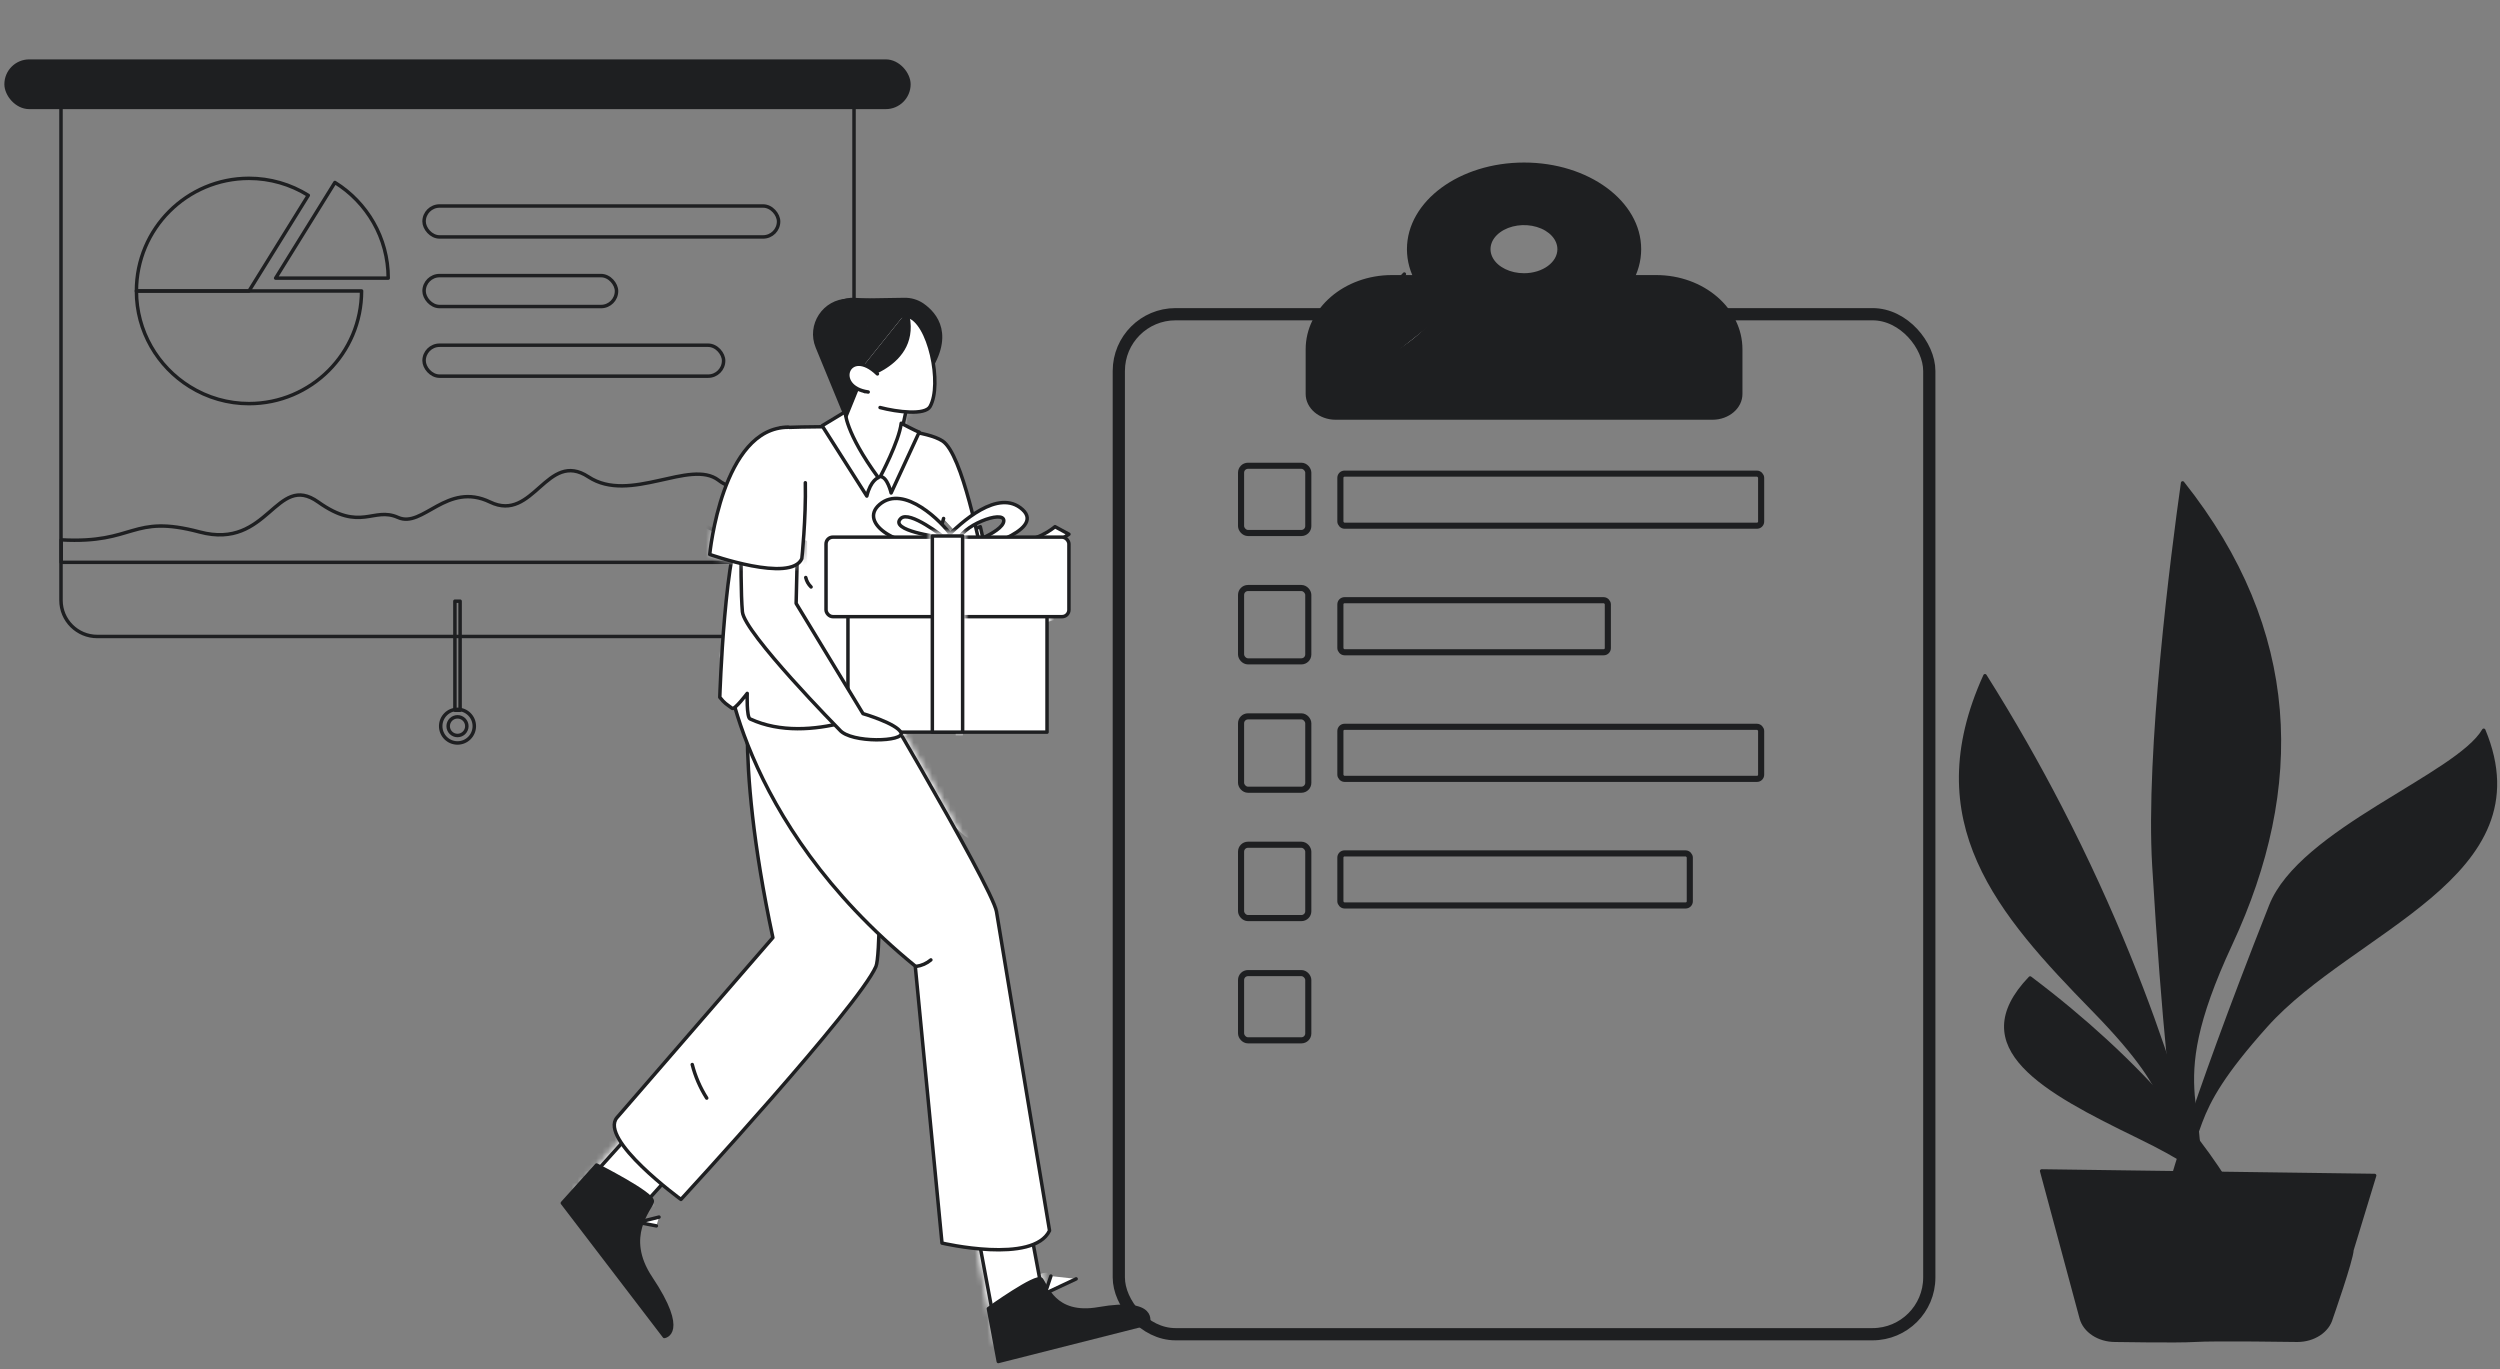 <svg width="409" height="224" viewBox="0 0 409 224" fill="none" xmlns="http://www.w3.org/2000/svg">
<rect x="0" y="0" width="409" height="224" fill="#808080" stroke="none"/>
<rect x="74.423" y="98.353" width="0.85" height="17.84" stroke="#1E1F21" stroke-width="0.571" stroke-linecap="round" stroke-linejoin="round"/>
<ellipse cx="74.848" cy="118.798" rx="2.749" ry="2.751" stroke="#1E1F21" stroke-width="0.571" stroke-linecap="round" stroke-linejoin="round"/>
<ellipse cx="74.848" cy="118.8" rx="1.527" ry="1.528" stroke="#1E1F21" stroke-width="0.571" stroke-linecap="round" stroke-linejoin="round"/>
<path fill-rule="evenodd" clip-rule="evenodd" d="M9.979 12.801H139.718V98.207C139.718 99.777 139.092 101.284 137.979 102.394C136.866 103.505 135.356 104.129 133.782 104.129H15.915C12.637 104.129 9.979 101.477 9.979 98.207L9.979 12.801Z" stroke="#1E1F21" stroke-width="0.571" stroke-linecap="round" stroke-linejoin="round"/>
<rect x="1" y="10" width="147.696" height="7.568" rx="3.784" fill="#1E1F21" stroke="#1E1F21" stroke-width="0.571" stroke-linecap="round" stroke-linejoin="round"/>
<path d="M50.435 31.96C47.529 30.142 44.167 29.176 40.736 29.176C30.565 29.176 22.32 37.427 22.32 47.606H40.736L50.435 31.96Z" stroke="#1E1F21" stroke-width="0.571" stroke-linecap="round" stroke-linejoin="round"/>
<path d="M40.736 47.602H22.319C22.319 54.214 25.81 59.996 31.036 63.248C33.943 65.067 37.304 66.032 40.736 66.032C50.907 66.032 59.152 57.781 59.152 47.602L40.736 47.602Z" stroke="#1E1F21" stroke-width="0.571" stroke-linecap="round" stroke-linejoin="round"/>
<path d="M54.794 29.854L45.094 45.5H63.511C63.511 38.887 60.02 33.106 54.794 29.854Z" stroke="#1E1F21" stroke-width="0.571" stroke-linecap="round" stroke-linejoin="round"/>
<rect x="69.38" y="33.701" width="57.997" height="5.062" rx="2.531" stroke="#1E1F21" stroke-width="0.571" stroke-linecap="round" stroke-linejoin="round"/>
<rect x="69.381" y="45.088" width="31.482" height="5.062" rx="2.531" stroke="#1E1F21" stroke-width="0.571" stroke-linecap="round" stroke-linejoin="round"/>
<rect x="69.381" y="56.478" width="49.003" height="5.062" rx="2.531" stroke="#1E1F21" stroke-width="0.571" stroke-linecap="round" stroke-linejoin="round"/>
<path d="M10.017 92V88.32C22.239 88.993 21.369 84.027 32.669 87.034C43.968 90.042 45.104 77.173 52.069 82.138C59.034 87.104 61.062 82.838 65.118 84.656C69.174 86.475 73.086 78.711 80.184 82.138C87.282 85.566 89.455 73.536 96.264 78.012C103.073 82.488 112.923 75.004 117.559 78.571C122.194 82.138 128.134 77.243 130.017 78.012V92L10.017 92Z" stroke="#1E1F21" stroke-width="0.57" stroke-linecap="round" stroke-linejoin="round"/>
<path fill-rule="evenodd" clip-rule="evenodd" d="M229.751 44.836C227.525 47.357 224.749 49.334 221.636 50.615Z" fill="white"/>
<path d="M229.751 44.836C227.525 47.357 224.749 49.334 221.636 50.615" stroke="#1E1F21" stroke-width="0.571" stroke-linecap="round" stroke-linejoin="round"/>
<rect x="183.038" y="51.406" width="132.594" height="166.872" rx="9.281" stroke="#1E1F21" stroke-width="2" stroke-linecap="round" stroke-linejoin="round"/>
<path fill-rule="evenodd" clip-rule="evenodd" d="M230.461 40.763C230.461 33.094 238.912 26.877 249.336 26.877C259.761 26.877 268.211 33.094 268.211 40.763C268.211 48.431 259.761 54.648 249.336 54.648C238.912 54.648 230.461 48.431 230.461 40.763ZM244.005 42.388C244.902 43.965 247.007 44.99 249.337 44.985C252.511 44.981 255.08 43.091 255.075 40.763C255.075 39.054 253.671 37.514 251.518 36.861C249.364 36.209 246.887 36.572 245.242 37.782C243.597 38.992 243.108 40.81 244.005 42.388Z" fill="#1E1F21"/>
<path d="M249.337 44.985L249.336 44.699L249.336 44.699L249.337 44.985ZM244.005 42.388L243.757 42.529L243.757 42.529L244.005 42.388ZM255.075 40.763L254.79 40.763L254.79 40.764L255.075 40.763ZM251.518 36.861L251.6 36.588L251.6 36.588L251.518 36.861ZM245.242 37.782L245.072 37.552L245.072 37.552L245.242 37.782ZM249.336 26.591C244.07 26.591 239.29 28.161 235.82 30.714C232.351 33.266 230.176 36.816 230.176 40.763H230.747C230.747 37.041 232.797 33.647 236.159 31.174C239.521 28.701 244.179 27.163 249.336 27.163V26.591ZM268.497 40.763C268.497 36.816 266.322 33.266 262.852 30.714C259.383 28.161 254.603 26.591 249.336 26.591V27.163C254.494 27.163 259.152 28.701 262.514 31.174C265.875 33.647 267.925 37.041 267.925 40.763H268.497ZM249.336 54.934C254.603 54.934 259.383 53.364 262.852 50.811C266.322 48.259 268.497 44.709 268.497 40.763H267.925C267.925 44.485 265.875 47.878 262.514 50.351C259.152 52.824 254.494 54.363 249.336 54.363V54.934ZM230.176 40.763C230.176 44.709 232.351 48.259 235.82 50.811C239.29 53.364 244.07 54.934 249.336 54.934V54.363C244.179 54.363 239.521 52.824 236.159 50.351C232.797 47.878 230.747 44.485 230.747 40.763H230.176ZM249.336 44.699C247.075 44.704 245.084 43.708 244.253 42.246L243.757 42.529C244.719 44.222 246.938 45.276 249.337 45.27L249.336 44.699ZM254.79 40.764C254.792 41.815 254.213 42.791 253.229 43.515C252.244 44.24 250.869 44.697 249.336 44.699L249.337 45.27C250.978 45.269 252.475 44.779 253.567 43.976C254.66 43.172 255.363 42.039 255.361 40.763L254.79 40.764ZM251.435 37.135C253.517 37.766 254.79 39.225 254.79 40.763L255.361 40.763C255.361 38.884 253.825 37.262 251.6 36.588L251.435 37.135ZM245.411 38.012C246.975 36.862 249.357 36.505 251.435 37.135L251.6 36.588C249.371 35.912 246.798 36.283 245.072 37.552L245.411 38.012ZM244.253 42.246C243.441 40.818 243.86 39.153 245.411 38.012L245.072 37.552C243.333 38.832 242.776 40.803 243.757 42.529L244.253 42.246Z" fill="#1E1F21"/>
<path d="M270.95 45H254.149C253.721 46.992 251.697 48.439 249.336 48.439C246.975 48.439 244.951 46.992 244.523 45H227.722C219.926 45 213.606 50.44 213.606 57.149V64.447C213.602 66.776 215.799 68.667 218.514 68.671H280.158C282.873 68.667 285.07 66.776 285.065 64.447V57.149C285.065 50.44 278.746 45 270.95 45Z" fill="#1E1F21"/>
<rect x="203.038" y="76.199" width="11" height="11" rx="1.13" stroke="#1E1F21"/>
<rect x="219.286" y="77.488" width="68.836" height="8.517" rx="0.679" stroke="#1E1F21"/>
<rect x="203.038" y="96.199" width="11" height="12" rx="1.13" stroke="#1E1F21"/>
<rect x="219.286" y="98.193" width="43.756" height="8.517" rx="0.679" stroke="#1E1F21"/>
<rect x="203.038" y="117.199" width="11" height="12" rx="1.13" stroke="#1E1F21"/>
<rect x="219.286" y="118.906" width="68.836" height="8.517" rx="0.679" stroke="#1E1F21"/>
<rect x="203.038" y="138.199" width="11" height="12" rx="1.13" stroke="#1E1F21"/>
<rect x="219.286" y="139.617" width="57.165" height="8.517" rx="0.679" stroke="#1E1F21"/>
<rect x="203.038" y="159.199" width="11" height="11" rx="1.13" stroke="#1E1F21"/>
<path fill-rule="evenodd" clip-rule="evenodd" d="M234.266 52.978C232.434 54.918 230.334 56.586 228.029 57.932Z" fill="white"/>
<path d="M234.266 52.978C232.434 54.918 230.334 56.586 228.029 57.932" stroke="#1E1F21" stroke-width="0.571" stroke-linecap="round" stroke-linejoin="round"/>
<path fill-rule="evenodd" clip-rule="evenodd" d="M324.745 110.553C313.889 134.449 327.03 149.385 342.458 165.173C357.885 180.962 352.298 181.958 360.17 193.527C360.17 193.527 354.884 166.55 337.046 132.053C333.47 125.136 329.389 117.917 324.745 110.553Z" fill="#1E1F21" stroke="#1E1F21" stroke-width="0.571" stroke-linecap="round" stroke-linejoin="round"/>
<path d="M332.129 160.004C321.273 171.354 334.415 178.448 349.842 185.947C365.269 193.446 359.682 193.919 367.554 199.414C367.554 199.414 362.268 186.601 344.431 170.216C340.854 166.931 336.773 163.502 332.129 160.004Z" fill="#1E1F21" stroke="#1E1F21" stroke-width="0.571" stroke-linecap="round" stroke-linejoin="round"/>
<path fill-rule="evenodd" clip-rule="evenodd" d="M406.338 119.473C416.291 143.369 384.881 151.991 370.737 167.78C356.593 183.569 361.715 184.564 354.498 196.133C354.498 196.133 357.586 183.4 371.494 148.198C376.383 135.823 402.08 126.837 406.338 119.473Z" fill="#1E1F21" stroke="#1E1F21" stroke-width="0.571" stroke-linecap="round" stroke-linejoin="round"/>
<path d="M357.079 79.006C376.292 103.226 376.886 128.764 364.947 154.412C353.008 180.06 362.416 180.211 358.983 198.237C358.983 198.237 355.544 194.52 352.382 141.635C351.271 123.043 355.463 90.399 357.079 79.006Z" fill="#1E1F21" stroke="#1E1F21" stroke-width="0.571" stroke-linecap="round" stroke-linejoin="round"/>
<path fill-rule="evenodd" clip-rule="evenodd" d="M384.779 204.484C384.72 206.116 381.381 215.632 381.381 215.632C380.814 217.751 378.512 219.263 375.85 219.265C375.85 219.265 362.302 219.052 359.025 219.265C356.319 219.441 346.023 219.265 346.023 219.265C343.36 219.263 341.059 217.751 340.492 215.632L334.015 191.57L388.49 192.312L384.779 204.484" fill="#1E1F21"/>
<path d="M384.779 204.484C384.72 206.116 381.381 215.632 381.381 215.632C380.814 217.751 378.512 219.263 375.85 219.265C375.85 219.265 362.302 219.052 359.025 219.265C356.319 219.441 346.023 219.265 346.023 219.265C343.36 219.263 341.059 217.751 340.492 215.632L334.015 191.57L388.49 192.312L384.779 204.484" stroke="#1E1F21" stroke-width="0.571" stroke-linecap="round" stroke-linejoin="round"/>
<path d="M151.301 50.622C150.515 49.993 149.55 49.626 148.544 49.572L139.88 49.011C136.208 48.773 133.45 52.31 134.572 55.817L138.27 67.373C138.27 67.373 143.848 69.879 150.85 61.619C155.809 55.768 153.229 52.203 151.301 50.622Z" fill="white" style="mix-blend-mode:luminosity"/>
<path d="M151.301 50.622C150.515 49.993 149.55 49.626 148.544 49.572L139.88 49.011C136.208 48.773 133.45 52.31 134.572 55.817L138.27 67.373C138.27 67.373 143.848 69.879 150.85 61.619C155.809 55.768 153.229 52.203 151.301 50.622Z" stroke="#1E1F21" stroke-width="0.571" stroke-linecap="round" stroke-linejoin="round"/>
<path d="M114.401 172.951L94.514 195.039L100.317 202.632L120.204 180.544L114.401 172.951V172.951Z" fill="white" style="mix-blend-mode:luminosity"/>
<mask id="mask0_629_6400" style="mask-type:luminance" maskUnits="userSpaceOnUse" x="94" y="172" width="27" height="31">
<path fill-rule="evenodd" clip-rule="evenodd" d="M114.401 172.947L94.515 195.036L100.318 202.628L120.204 180.54L114.401 172.947V172.947Z" fill="white"/>
<path fill-rule="evenodd" clip-rule="evenodd" d="M114.401 172.947L94.515 195.036L100.318 202.628L120.204 180.54L114.401 172.947V172.947Z" stroke="white"/>
</mask>
<g mask="url(#mask0_629_6400)">
<path d="M104.298 198.921C104.298 198.921 108.64 199.088 106.72 196.575C104.799 194.062 97.419 193.436 99.552 189.44C101.686 185.445 107.664 190.192 109.988 191.225C112.311 192.258 108.753 183.453 108.753 183.453L103.907 180.686L97.027 185.66L91.191 195.755L97.259 198.308" fill="white" style="mix-blend-mode:luminosity"/>
</g>
<path fill-rule="evenodd" clip-rule="evenodd" d="M114.401 172.951L94.514 195.039L100.317 202.632L120.204 180.544L114.401 172.951V172.951Z" fill="white" style="mix-blend-mode:luminosity"/>
<path fill-rule="evenodd" clip-rule="evenodd" d="M114.401 172.951L94.514 195.039L100.317 202.632L120.204 180.544L114.401 172.951V172.951Z" stroke="#1E1F21" stroke-width="0.571" stroke-linecap="round" stroke-linejoin="round"/>
<path d="M108.682 218.644L92 196.818L97.599 190.6C97.599 190.6 106.989 195.329 106.719 196.578C106.449 197.828 101.897 202.232 106.469 209.076C112.537 218.161 108.682 218.644 108.682 218.644Z" fill="#1E1F21" stroke="#1E1F21" stroke-width="0.571" stroke-linecap="round" stroke-linejoin="round"/>
<path d="M157.558 189.077L163.317 219.78L171.685 217.661L165.926 186.957L157.558 189.077V189.077Z" fill="white" style="mix-blend-mode:luminosity"/>
<mask id="mask1_629_6400" style="mask-type:luminance" maskUnits="userSpaceOnUse" x="157" y="186" width="15" height="34">
<path fill-rule="evenodd" clip-rule="evenodd" d="M157.558 189.075L163.317 219.778L171.684 217.659L165.925 186.955L157.558 189.075V189.075Z" fill="white"/>
<path fill-rule="evenodd" clip-rule="evenodd" d="M157.558 189.075L163.317 219.778L171.684 217.659L165.925 186.955L157.558 189.075V189.075Z" stroke="white"/>
</mask>
<g mask="url(#mask1_629_6400)">
<path d="M171.042 211.863C171.042 211.863 173.357 207.59 170.587 208.292C167.818 208.993 163.639 216.089 161.858 212.003C160.076 207.917 166.496 204.235 168.409 202.408C170.323 200.582 162.222 199.859 162.222 199.859L157.792 203.371L157.876 212.693L162.152 223.464L167.046 218.623" fill="white" style="mix-blend-mode:luminosity"/>
</g>
<path fill-rule="evenodd" clip-rule="evenodd" d="M157.558 189.077L163.317 219.78L171.685 217.661L165.926 186.957L157.558 189.077V189.077Z" fill="white" style="mix-blend-mode:luminosity"/>
<path fill-rule="evenodd" clip-rule="evenodd" d="M157.558 189.077L163.317 219.78L171.685 217.661L165.926 186.957L157.558 189.077V189.077Z" stroke="#1E1F21" stroke-width="0.571" stroke-linecap="round" stroke-linejoin="round"/>
<path d="M187.819 216.534L163.32 222.74L161.698 214.096C161.698 214.096 169.591 208.422 170.36 209.299C171.128 210.176 172.378 215.408 179.719 214.125C189.464 212.422 187.819 216.534 187.819 216.534Z" fill="#1E1F21" stroke="#1E1F21" stroke-width="0.571" stroke-linecap="round" stroke-linejoin="round"/>
<path d="M100.944 182.83C97.905 186.379 111.405 196.225 111.405 196.225C111.405 196.225 140.439 164.679 143.304 158.117C144.653 155.027 143.423 107.049 143.423 107.049L123.031 109.815C123.031 109.815 119.826 122.443 126.443 153.394L100.944 182.83" fill="white" style="mix-blend-mode:luminosity"/>
<path fill-rule="evenodd" clip-rule="evenodd" d="M100.944 182.83C97.905 186.379 111.405 196.225 111.405 196.225C111.405 196.225 140.439 164.679 143.304 158.117C144.653 155.027 143.423 107.049 143.423 107.049L123.031 109.815C123.031 109.815 119.826 122.443 126.443 153.394L100.944 182.83" fill="white" fill-opacity="0.1" style="mix-blend-mode:luminosity"/>
<path d="M100.944 182.83C97.905 186.379 111.405 196.225 111.405 196.225C111.405 196.225 140.439 164.679 143.304 158.117C144.653 155.027 143.423 107.049 143.423 107.049L123.031 109.815C123.031 109.815 119.826 122.443 126.443 153.394L100.944 182.83" stroke="#1E1F21" stroke-width="0.571" stroke-linecap="round" stroke-linejoin="round"/>
<path d="M154.111 203.367C154.111 203.367 169.049 206.875 171.705 201.329C171.705 201.329 164.622 158.89 163.024 149.135C162.348 145.008 138.724 105.346 138.724 105.346L118.522 107.424C118.522 107.424 120.379 134.107 149.735 158.052L154.111 203.367Z" fill="white" style="mix-blend-mode:luminosity"/>
<mask id="mask2_629_6400" style="mask-type:luminance" maskUnits="userSpaceOnUse" x="118" y="105" width="54" height="100">
<path fill-rule="evenodd" clip-rule="evenodd" d="M154.111 203.367C154.111 203.367 169.049 206.875 171.704 201.329C171.704 201.329 164.621 158.89 163.024 149.135C162.348 145.008 138.724 105.346 138.724 105.346L118.521 107.424C118.521 107.424 120.378 134.107 149.735 158.052L154.111 203.367Z" fill="white"/>
<path fill-rule="evenodd" clip-rule="evenodd" d="M154.111 203.367C154.111 203.367 169.049 206.875 171.704 201.329C171.704 201.329 164.621 158.89 163.024 149.135C162.348 145.008 138.724 105.346 138.724 105.346L118.521 107.424C118.521 107.424 120.378 134.107 149.735 158.052L154.111 203.367Z" stroke="white"/>
</mask>
<g mask="url(#mask2_629_6400)">
<path d="M116.902 97.045C114.197 123.906 140.62 113.169 153.28 131.47C166.214 150.166 162.724 120.671 162.724 120.671L146.225 103.878L131.034 102.738L107.655 101.875" fill="white" style="mix-blend-mode:luminosity"/>
</g>
<path fill-rule="evenodd" clip-rule="evenodd" d="M154.111 203.367C154.111 203.367 169.049 206.875 171.705 201.329C171.705 201.329 164.622 158.89 163.024 149.135C162.348 145.008 138.724 105.346 138.724 105.346L118.522 107.424C118.522 107.424 120.379 134.107 149.735 158.052L154.111 203.367Z" fill="white" fill-opacity="0.1" style="mix-blend-mode:luminosity"/>
<path fill-rule="evenodd" clip-rule="evenodd" d="M154.111 203.367C154.111 203.367 169.049 206.875 171.705 201.329C171.705 201.329 164.622 158.89 163.024 149.135C162.348 145.008 138.724 105.346 138.724 105.346L118.522 107.424C118.522 107.424 120.379 134.107 149.735 158.052L154.111 203.367Z" stroke="#1E1F21" stroke-width="0.571" stroke-linecap="round" stroke-linejoin="round"/>
<path d="M145.113 87.876C154.259 89.213 160.382 86.166 160.382 86.166L162.023 93.404L144.536 94.38" fill="white" style="mix-blend-mode:luminosity"/>
<path d="M145.113 87.876C154.259 89.213 160.382 86.166 160.382 86.166L162.023 93.404L144.536 94.38" stroke="#1E1F21" stroke-width="0.571" stroke-linecap="round" stroke-linejoin="round"/>
<path d="M154.371 84.822C153.081 89.737 150.743 95.185 148.005 99.74C141.96 109.796 145.566 115.425 145.566 115.425C145.566 115.425 132.631 122.221 122.709 117.614C122.12 117.34 122.245 113.438 122.245 113.438C122.245 113.438 120.176 116.176 119.786 115.886C118.775 115.136 118.58 115.105 117.756 114.071C117.756 114.071 118.554 88.565 121.786 84.82C125.019 81.076 126.973 77.725 126.973 77.725L127.746 69.969C127.746 69.969 149.215 68.939 154.183 72.136C157.484 74.26 160.366 89.864 160.961 92.107" fill="white" style="mix-blend-mode:luminosity"/>
<mask id="mask3_629_6400" style="mask-type:luminance" maskUnits="userSpaceOnUse" x="117" y="69" width="44" height="51">
<path fill-rule="evenodd" clip-rule="evenodd" d="M154.37 84.826C153.08 89.741 150.743 95.189 148.005 99.744C141.959 109.8 145.565 115.429 145.565 115.429C145.565 115.429 132.631 122.225 122.709 117.618C122.12 117.344 122.244 113.442 122.244 113.442C122.244 113.442 120.176 116.18 119.785 115.89C118.775 115.14 118.579 115.109 117.755 114.075C117.755 114.075 118.553 88.569 121.786 84.824C125.018 81.08 126.972 77.729 126.972 77.729L127.746 69.972C127.746 69.972 149.214 68.943 154.182 72.14C157.484 74.264 160.366 89.868 160.961 92.111" fill="white"/>
</mask>
<g mask="url(#mask3_629_6400)">
<path d="M133.688 65.996C133.688 65.996 142.263 79.167 143.845 78.49C145.427 77.814 148.606 66.379 148.606 66.379L130.598 65.996" fill="white" style="mix-blend-mode:luminosity"/>
<path d="M133.688 65.996C133.688 65.996 142.263 79.167 143.845 78.49C145.427 77.814 148.606 66.379 148.606 66.379L130.598 65.996" stroke="#1E1F21" stroke-width="0.571" stroke-linecap="round" stroke-linejoin="round"/>
</g>
<path fill-rule="evenodd" clip-rule="evenodd" d="M154.371 84.822C153.081 89.737 150.743 95.185 148.005 99.74C141.96 109.796 145.566 115.425 145.566 115.425C145.566 115.425 132.631 122.221 122.709 117.614C122.12 117.34 122.245 113.438 122.245 113.438C122.245 113.438 120.176 116.176 119.786 115.886C118.775 115.136 118.58 115.105 117.756 114.071C117.756 114.071 118.554 88.565 121.786 84.82C125.019 81.076 126.973 77.725 126.973 77.725L127.746 69.969C127.746 69.969 149.215 68.939 154.183 72.136C157.484 74.26 160.366 89.864 160.961 92.107" fill="white" style="mix-blend-mode:luminosity"/>
<path d="M154.371 84.822C153.081 89.737 150.743 95.185 148.005 99.74C141.96 109.796 145.566 115.425 145.566 115.425C145.566 115.425 132.631 122.221 122.709 117.614C122.12 117.34 122.245 113.438 122.245 113.438C122.245 113.438 120.176 116.176 119.786 115.886C118.775 115.136 118.58 115.105 117.756 114.071C117.756 114.071 118.554 88.565 121.786 84.82C125.019 81.076 126.973 77.725 126.973 77.725L127.746 69.969C127.746 69.969 149.215 68.939 154.183 72.136C157.484 74.26 160.366 89.864 160.961 92.107" stroke="#1E1F21" stroke-width="0.571" stroke-linecap="round" stroke-linejoin="round"/>
<path d="M155.602 87.565C154.18 85.5 147.915 79.103 143.903 82.53C140.307 85.603 147.065 89.925 154.259 89.215L153.784 87.878C153.784 87.878 145.309 86.817 147.382 84.812C148.804 83.435 154.39 87.877 154.39 87.877L155.602 87.565Z" fill="white" style="mix-blend-mode:luminosity"/>
<path d="M155.602 87.565C154.18 85.5 147.915 79.103 143.903 82.53C140.307 85.603 147.065 89.925 154.259 89.215L153.784 87.878C153.784 87.878 145.309 86.817 147.382 84.812C148.804 83.435 154.39 87.877 154.39 87.877L155.602 87.565Z" stroke="#1E1F21" stroke-width="0.571" stroke-linecap="round" stroke-linejoin="round"/>
<path d="M154.767 87.977C157.158 85.557 163.323 79.784 167.276 83.359C171.228 86.934 158.791 90.121 158.791 90.121H157.21L157.105 89.502C157.105 89.502 164.114 87.184 164.219 85.223C164.325 83.262 156.947 86.096 156.71 88.705L154.767 87.977Z" fill="white" style="mix-blend-mode:luminosity"/>
<path d="M154.767 87.977C157.158 85.557 163.323 79.784 167.276 83.359C171.228 86.934 158.791 90.121 158.791 90.121H157.21L157.105 89.502C157.105 89.502 164.114 87.184 164.219 85.223C164.325 83.262 156.947 86.096 156.71 88.705L154.767 87.977Z" stroke="#1E1F21" stroke-width="0.571" stroke-linecap="round" stroke-linejoin="round"/>
<path d="M172.598 86.166L174.877 87.397C174.877 87.397 170.968 90.302 165.536 89.609C160.105 88.915 156.709 89.716 156.709 89.716L157.105 88.672C157.105 88.672 161.426 87.94 165.378 88.482C169.331 89.025 172.598 86.166 172.598 86.166Z" fill="white" style="mix-blend-mode:luminosity"/>
<path d="M172.598 86.166L174.877 87.397C174.877 87.397 170.968 90.302 165.536 89.609C160.105 88.915 156.709 89.716 156.709 89.716L157.105 88.672C157.105 88.672 161.426 87.94 165.378 88.482C169.331 89.025 172.598 86.166 172.598 86.166Z" stroke="#1E1F21" stroke-width="0.571" stroke-linecap="round" stroke-linejoin="round"/>
<rect x="138.725" y="95.242" width="32.568" height="24.537" fill="white" style="mix-blend-mode:luminosity"/>
<mask id="mask4_629_6400" style="mask-type:luminance" maskUnits="userSpaceOnUse" x="138" y="95" width="34" height="25">
<rect x="138.723" y="95.24" width="32.568" height="24.537" fill="white"/>
<rect x="138.723" y="95.24" width="32.568" height="24.537" stroke="white"/>
</mask>
<g mask="url(#mask4_629_6400)">
<path d="M177.615 97.754C170.184 107.714 151.455 97.364 142.907 103.734C134.359 110.104 148.981 120.727 148.981 120.727L136.961 123.516L131.799 98.153L133.43 96.825L156.709 95.24" fill="white" style="mix-blend-mode:luminosity"/>
</g>
<rect x="138.725" y="95.242" width="32.568" height="24.537" fill="white" style="mix-blend-mode:luminosity"/>
<rect x="138.725" y="95.242" width="32.568" height="24.537" stroke="#1E1F21" stroke-width="0.571" stroke-linecap="round" stroke-linejoin="round"/>
<rect x="135.138" y="87.875" width="39.739" height="13.01" rx="1.118" fill="white" style="mix-blend-mode:luminosity"/>
<rect x="135.138" y="87.875" width="39.739" height="13.01" rx="1.118" fill="white" style="mix-blend-mode:luminosity"/>
<rect x="135.138" y="87.875" width="39.739" height="13.01" rx="1.118" stroke="#1E1F21" stroke-width="0.571" stroke-linecap="round" stroke-linejoin="round"/>
<rect x="152.531" y="87.689" width="4.954" height="32.086" fill="white" style="mix-blend-mode:luminosity"/>
<mask id="mask5_629_6400" style="mask-type:luminance" maskUnits="userSpaceOnUse" x="152" y="87" width="6" height="33">
<rect x="152.531" y="87.693" width="4.954" height="32.086" fill="white"/>
<rect x="152.531" y="87.693" width="4.954" height="32.086" stroke="white"/>
</mask>
<g mask="url(#mask5_629_6400)">
<path d="M149.975 87.144C149.705 88.474 152.362 88.754 154.419 88.775C155.022 88.78 155.599 89.026 156.018 89.459C156.438 89.892 156.665 90.475 156.65 91.077C156.459 98.915 155.926 123.513 156.71 124.175C157.642 124.962 161.409 81.541 161.409 81.541" fill="white" style="mix-blend-mode:luminosity"/>
</g>
<rect x="152.531" y="87.689" width="4.954" height="32.086" fill="white" style="mix-blend-mode:luminosity"/>
<rect x="152.531" y="87.689" width="4.954" height="32.086" stroke="#1E1F21" stroke-width="0.571" stroke-linecap="round" stroke-linejoin="round"/>
<path d="M137.371 119.419C137.371 119.419 121.759 103.577 121.456 100.091C120.958 94.38 121.456 77.967 121.456 77.967L130.734 78.205L130.247 98.72L141.188 116.752C141.188 116.752 146.729 118.369 147.403 119.86C148.076 121.352 139.24 121.636 137.371 119.419Z" fill="white" style="mix-blend-mode:luminosity"/>
<mask id="mask6_629_6400" style="mask-type:luminance" maskUnits="userSpaceOnUse" x="121" y="77" width="27" height="45">
<path fill-rule="evenodd" clip-rule="evenodd" d="M137.37 119.423C137.37 119.423 121.758 103.581 121.455 100.095C120.957 94.384 121.455 77.971 121.455 77.971L130.733 78.209L130.246 98.724L141.187 116.756C141.187 116.756 146.728 118.372 147.402 119.864C148.075 121.356 139.239 121.64 137.37 119.423Z" fill="white"/>
<path fill-rule="evenodd" clip-rule="evenodd" d="M137.37 119.423C137.37 119.423 121.758 103.581 121.455 100.095C120.957 94.384 121.455 77.971 121.455 77.971L130.733 78.209L130.246 98.724L141.187 116.756C141.187 116.756 146.728 118.372 147.402 119.864C148.075 121.356 139.239 121.64 137.37 119.423Z" stroke="white"/>
</mask>
<g mask="url(#mask6_629_6400)">
<path d="M121.233 99.214C121.786 93.499 124.241 95.515 130.132 93.275C136.023 91.035 120.16 86.17 120.16 86.17" fill="white" style="mix-blend-mode:luminosity"/>
</g>
<path fill-rule="evenodd" clip-rule="evenodd" d="M137.371 119.419C137.371 119.419 121.759 103.577 121.456 100.091C120.958 94.38 121.456 77.967 121.456 77.967L130.734 78.205L130.247 98.72L141.188 116.752C141.188 116.752 146.729 118.369 147.403 119.86C148.076 121.352 139.24 121.636 137.371 119.419Z" fill="white" style="mix-blend-mode:luminosity"/>
<path fill-rule="evenodd" clip-rule="evenodd" d="M137.371 119.419C137.371 119.419 121.759 103.577 121.456 100.091C120.958 94.38 121.456 77.967 121.456 77.967L130.734 78.205L130.247 98.72L141.188 116.752C141.188 116.752 146.729 118.369 147.403 119.86C148.076 121.352 139.24 121.636 137.371 119.419Z" stroke="#1E1F21" stroke-width="0.571" stroke-linecap="round" stroke-linejoin="round"/>
<path d="M128.96 69.902C118.113 69.877 116.11 90.705 116.11 90.705C116.11 90.705 129.383 95.427 131.179 91.398C131.179 91.398 131.873 84.855 131.752 78.978" fill="white" style="mix-blend-mode:luminosity"/>
<mask id="mask7_629_6400" style="mask-type:luminance" maskUnits="userSpaceOnUse" x="116" y="69" width="16" height="25">
<path fill-rule="evenodd" clip-rule="evenodd" d="M128.96 69.9C118.112 69.875 116.11 90.703 116.11 90.703C116.11 90.703 129.382 95.424 131.179 91.396C131.179 91.396 131.872 84.853 131.752 78.976" fill="white"/>
</mask>
<g mask="url(#mask7_629_6400)">
<path d="M109.823 83.184C123.938 91.621 131.766 88.676 131.766 88.676V97.145L112.717 95.951" fill="white" style="mix-blend-mode:luminosity"/>
<path d="M109.823 83.184C123.938 91.621 131.766 88.676 131.766 88.676V97.145L112.717 95.951" stroke="#1E1F21" stroke-width="0.571" stroke-linecap="round" stroke-linejoin="round"/>
</g>
<path fill-rule="evenodd" clip-rule="evenodd" d="M128.96 69.902C118.113 69.877 116.11 90.705 116.11 90.705C116.11 90.705 129.383 95.427 131.179 91.398C131.179 91.398 131.873 84.855 131.752 78.978" fill="white" style="mix-blend-mode:luminosity"/>
<path d="M128.96 69.902C118.113 69.877 116.11 90.705 116.11 90.705C116.11 90.705 129.383 95.427 131.179 91.398C131.179 91.398 131.873 84.855 131.752 78.978" stroke="#1E1F21" stroke-width="0.571" stroke-linecap="round" stroke-linejoin="round"/>
<path d="M138.593 68.641L133.713 56.774C132.232 53.172 134.839 49.209 138.73 49.148L147.911 49.002C148.976 48.972 150.025 49.277 150.908 49.873C153.074 51.377 156.097 54.915 151.366 61.505C144.686 70.809 138.593 68.641 138.593 68.641Z" fill="#1E1F21" stroke="#1E1F21" stroke-width="0.571" stroke-linecap="round" stroke-linejoin="round"/>
<path d="M146.991 72.957L149.261 62.479L141.123 61.404L137.38 70.633" fill="white" style="mix-blend-mode:luminosity"/>
<mask id="mask8_629_6400" style="mask-type:luminance" maskUnits="userSpaceOnUse" x="137" y="61" width="13" height="12">
<path fill-rule="evenodd" clip-rule="evenodd" d="M146.991 72.957L149.261 62.479L141.123 61.404L137.38 70.633" fill="white"/>
</mask>
<g mask="url(#mask8_629_6400)">
<path d="M143.978 66.673C147.482 68.902 144.062 73.149 148.106 73.793C150.505 74.175 150.01 67.83 150.01 67.83L149.434 61.498L141.714 63.153" fill="white" style="mix-blend-mode:luminosity"/>
</g>
<path fill-rule="evenodd" clip-rule="evenodd" d="M146.991 72.957L149.261 62.479L141.123 61.404L137.38 70.633" fill="white" style="mix-blend-mode:luminosity"/>
<path d="M146.991 72.957L149.261 62.479L141.123 61.404L137.38 70.633" stroke="#1E1F21" stroke-width="0.571" stroke-linecap="round" stroke-linejoin="round"/>
<path d="M143.978 66.673C146.835 67.417 151.339 67.959 152.156 66.517C154.188 62.926 152.044 52.531 148.462 51.703C146.129 51.164 140.481 56.095 140.481 56.095L141.485 64.053" fill="white" style="mix-blend-mode:luminosity"/>
<mask id="mask9_629_6400" style="mask-type:luminance" maskUnits="userSpaceOnUse" x="140" y="51" width="13" height="17">
<path fill-rule="evenodd" clip-rule="evenodd" d="M143.978 66.671C146.835 67.415 151.339 67.957 152.156 66.515C154.188 62.924 152.044 52.529 148.462 51.701C146.129 51.162 140.481 56.093 140.481 56.093L141.485 64.052" fill="white"/>
</mask>
<g mask="url(#mask9_629_6400)">
<path d="M151.443 59.794V59.794C151.091 59.824 150.782 59.564 150.752 59.213L150.66 58.132C150.63 57.781 150.891 57.472 151.243 57.443V57.443C151.595 57.413 151.904 57.673 151.934 58.024L152.026 59.105C152.04 59.273 151.987 59.441 151.878 59.57C151.768 59.699 151.612 59.78 151.443 59.794Z" fill="white" style="mix-blend-mode:luminosity"/>
<path fill-rule="evenodd" clip-rule="evenodd" d="M149.844 59.199C150.345 60.362 150.008 60.755 150.008 60.755C152.038 60.302 150.501 62.457 150.501 62.457" fill="white" style="mix-blend-mode:luminosity"/>
<path d="M149.844 59.199C150.345 60.362 150.008 60.755 150.008 60.755C152.038 60.302 150.501 62.457 150.501 62.457" stroke="#1E1F21" stroke-width="0.541" stroke-linecap="round" stroke-linejoin="round"/>
<path fill-rule="evenodd" clip-rule="evenodd" d="M149.315 62.99C149.497 63.389 149.935 63.603 150.362 63.504Z" fill="white" style="mix-blend-mode:luminosity"/>
<path d="M149.315 62.99C149.497 63.389 149.935 63.603 150.362 63.504" stroke="#1E1F21" stroke-width="0.541" stroke-linecap="round" stroke-linejoin="round"/>
<path d="M147.758 59.726V59.726C147.407 59.756 147.097 59.495 147.067 59.144L146.975 58.064C146.946 57.713 147.207 57.404 147.558 57.374V57.374C147.91 57.344 148.22 57.605 148.249 57.956L148.341 59.036C148.371 59.387 148.11 59.696 147.758 59.726L147.758 59.726Z" fill="white" style="mix-blend-mode:luminosity"/>
<path d="M151.276 55.928C152.608 56.197 152.31 56.937 151.467 56.823C150.623 56.709 150.406 55.752 151.276 55.928Z" fill="white" style="mix-blend-mode:luminosity"/>
<path d="M147.053 55.865C145.785 56.354 146.1 56.987 146.912 56.733C147.725 56.478 147.881 55.545 147.053 55.865Z" fill="white" style="mix-blend-mode:luminosity"/>
</g>
<path fill-rule="evenodd" clip-rule="evenodd" d="M143.978 66.673C146.835 67.417 151.339 67.959 152.156 66.517C154.188 62.926 152.044 52.531 148.462 51.703C146.129 51.164 140.481 56.095 140.481 56.095L141.485 64.053" fill="white" style="mix-blend-mode:luminosity"/>
<path d="M143.978 66.673C146.835 67.417 151.339 67.959 152.156 66.517C154.188 62.926 152.044 52.531 148.462 51.703C146.129 51.164 140.481 56.095 140.481 56.095L141.485 64.053" stroke="#1E1F21" stroke-width="0.571" stroke-linecap="round" stroke-linejoin="round"/>
<path d="M148.344 50.988L138.035 52.727L136.191 56.08L137.843 65.002L139.4 62.167" fill="#1E1F21"/>
<path d="M139.4 62.167C139.4 62.167 150.895 60.152 148.344 50.988Z" fill="#1E1F21"/>
<path d="M139.4 62.167C139.4 62.167 150.895 60.152 148.344 50.988" stroke="#1E1F21" stroke-width="0.571" stroke-linecap="round" stroke-linejoin="round"/>
<path d="M143.547 61.168C138.83 56.592 136.232 63.33 142.034 64.131Z" fill="white" style="mix-blend-mode:luminosity"/>
<path d="M143.547 61.168C138.83 56.592 136.232 63.33 142.034 64.131" stroke="#1E1F21" stroke-width="0.571" stroke-linecap="round" stroke-linejoin="round"/>
<path d="M134.5 69.654L138.271 67.371C138.271 67.371 138.229 70.695 143.691 78.146C143.691 78.146 142.46 78.512 141.809 81.156L134.5 69.654Z" fill="white" style="mix-blend-mode:luminosity"/>
<path d="M134.5 69.654L138.271 67.371C138.271 67.371 138.229 70.695 143.691 78.146C143.691 78.146 142.46 78.512 141.809 81.156L134.5 69.654Z" stroke="#1E1F21" stroke-width="0.571" stroke-linecap="round" stroke-linejoin="round"/>
<path d="M145.789 80.649C145.789 80.649 145.174 77.971 144.019 77.971C144.019 77.971 147.096 72.212 147.438 69.242C147.438 69.242 149.885 70.56 150.388 70.691L145.789 80.649Z" fill="white" style="mix-blend-mode:luminosity"/>
<path d="M145.789 80.649C145.789 80.649 145.174 77.971 144.019 77.971C144.019 77.971 147.096 72.212 147.438 69.242C147.438 69.242 149.885 70.56 150.388 70.691L145.789 80.649Z" stroke="#1E1F21" stroke-width="0.571" stroke-linecap="round" stroke-linejoin="round"/>
<path fill-rule="evenodd" clip-rule="evenodd" d="M142.136 51.305C142.392 52.195 142.326 53.147 141.951 53.994Z" fill="white" style="mix-blend-mode:luminosity"/>
<path d="M142.136 51.305C142.392 52.195 142.326 53.147 141.951 53.994" stroke="#1E1F21" stroke-width="0.571" stroke-linecap="round" stroke-linejoin="round"/>
<path fill-rule="evenodd" clip-rule="evenodd" d="M131.82 94.482C131.954 95.07 132.257 95.607 132.692 96.025Z" fill="white" style="mix-blend-mode:luminosity"/>
<path d="M131.82 94.482C131.954 95.07 132.257 95.607 132.692 96.025" stroke="#1E1F21" stroke-width="0.571" stroke-linecap="round" stroke-linejoin="round"/>
<path fill-rule="evenodd" clip-rule="evenodd" d="M149.917 158.098C150.792 157.978 151.615 157.611 152.289 157.041Z" fill="white" style="mix-blend-mode:luminosity"/>
<path d="M149.917 158.098C150.792 157.978 151.615 157.611 152.289 157.041" stroke="#1E1F21" stroke-width="0.571" stroke-linecap="round" stroke-linejoin="round"/>
<path fill-rule="evenodd" clip-rule="evenodd" d="M113.25 174.16C113.745 176.102 114.545 177.954 115.62 179.647Z" fill="white" style="mix-blend-mode:luminosity"/>
<path d="M113.25 174.16C113.745 176.102 114.545 177.954 115.62 179.647" stroke="#1E1F21" stroke-width="0.571" stroke-linecap="round" stroke-linejoin="round"/>
<path fill-rule="evenodd" clip-rule="evenodd" d="M171.923 208.768L170.974 211.61L176.055 209.226" fill="white" style="mix-blend-mode:luminosity"/>
<path d="M171.923 208.768L170.974 211.61L176.055 209.226" stroke="#1E1F21" stroke-width="0.571" stroke-linecap="round" stroke-linejoin="round"/>
<path fill-rule="evenodd" clip-rule="evenodd" d="M107.811 199.115L104.388 199.974L107.382 200.554" fill="white" style="mix-blend-mode:luminosity"/>
<path d="M107.811 199.115L104.388 199.974L107.382 200.554" stroke="#1E1F21" stroke-width="0.571" stroke-linecap="round" stroke-linejoin="round"/>
</svg>
